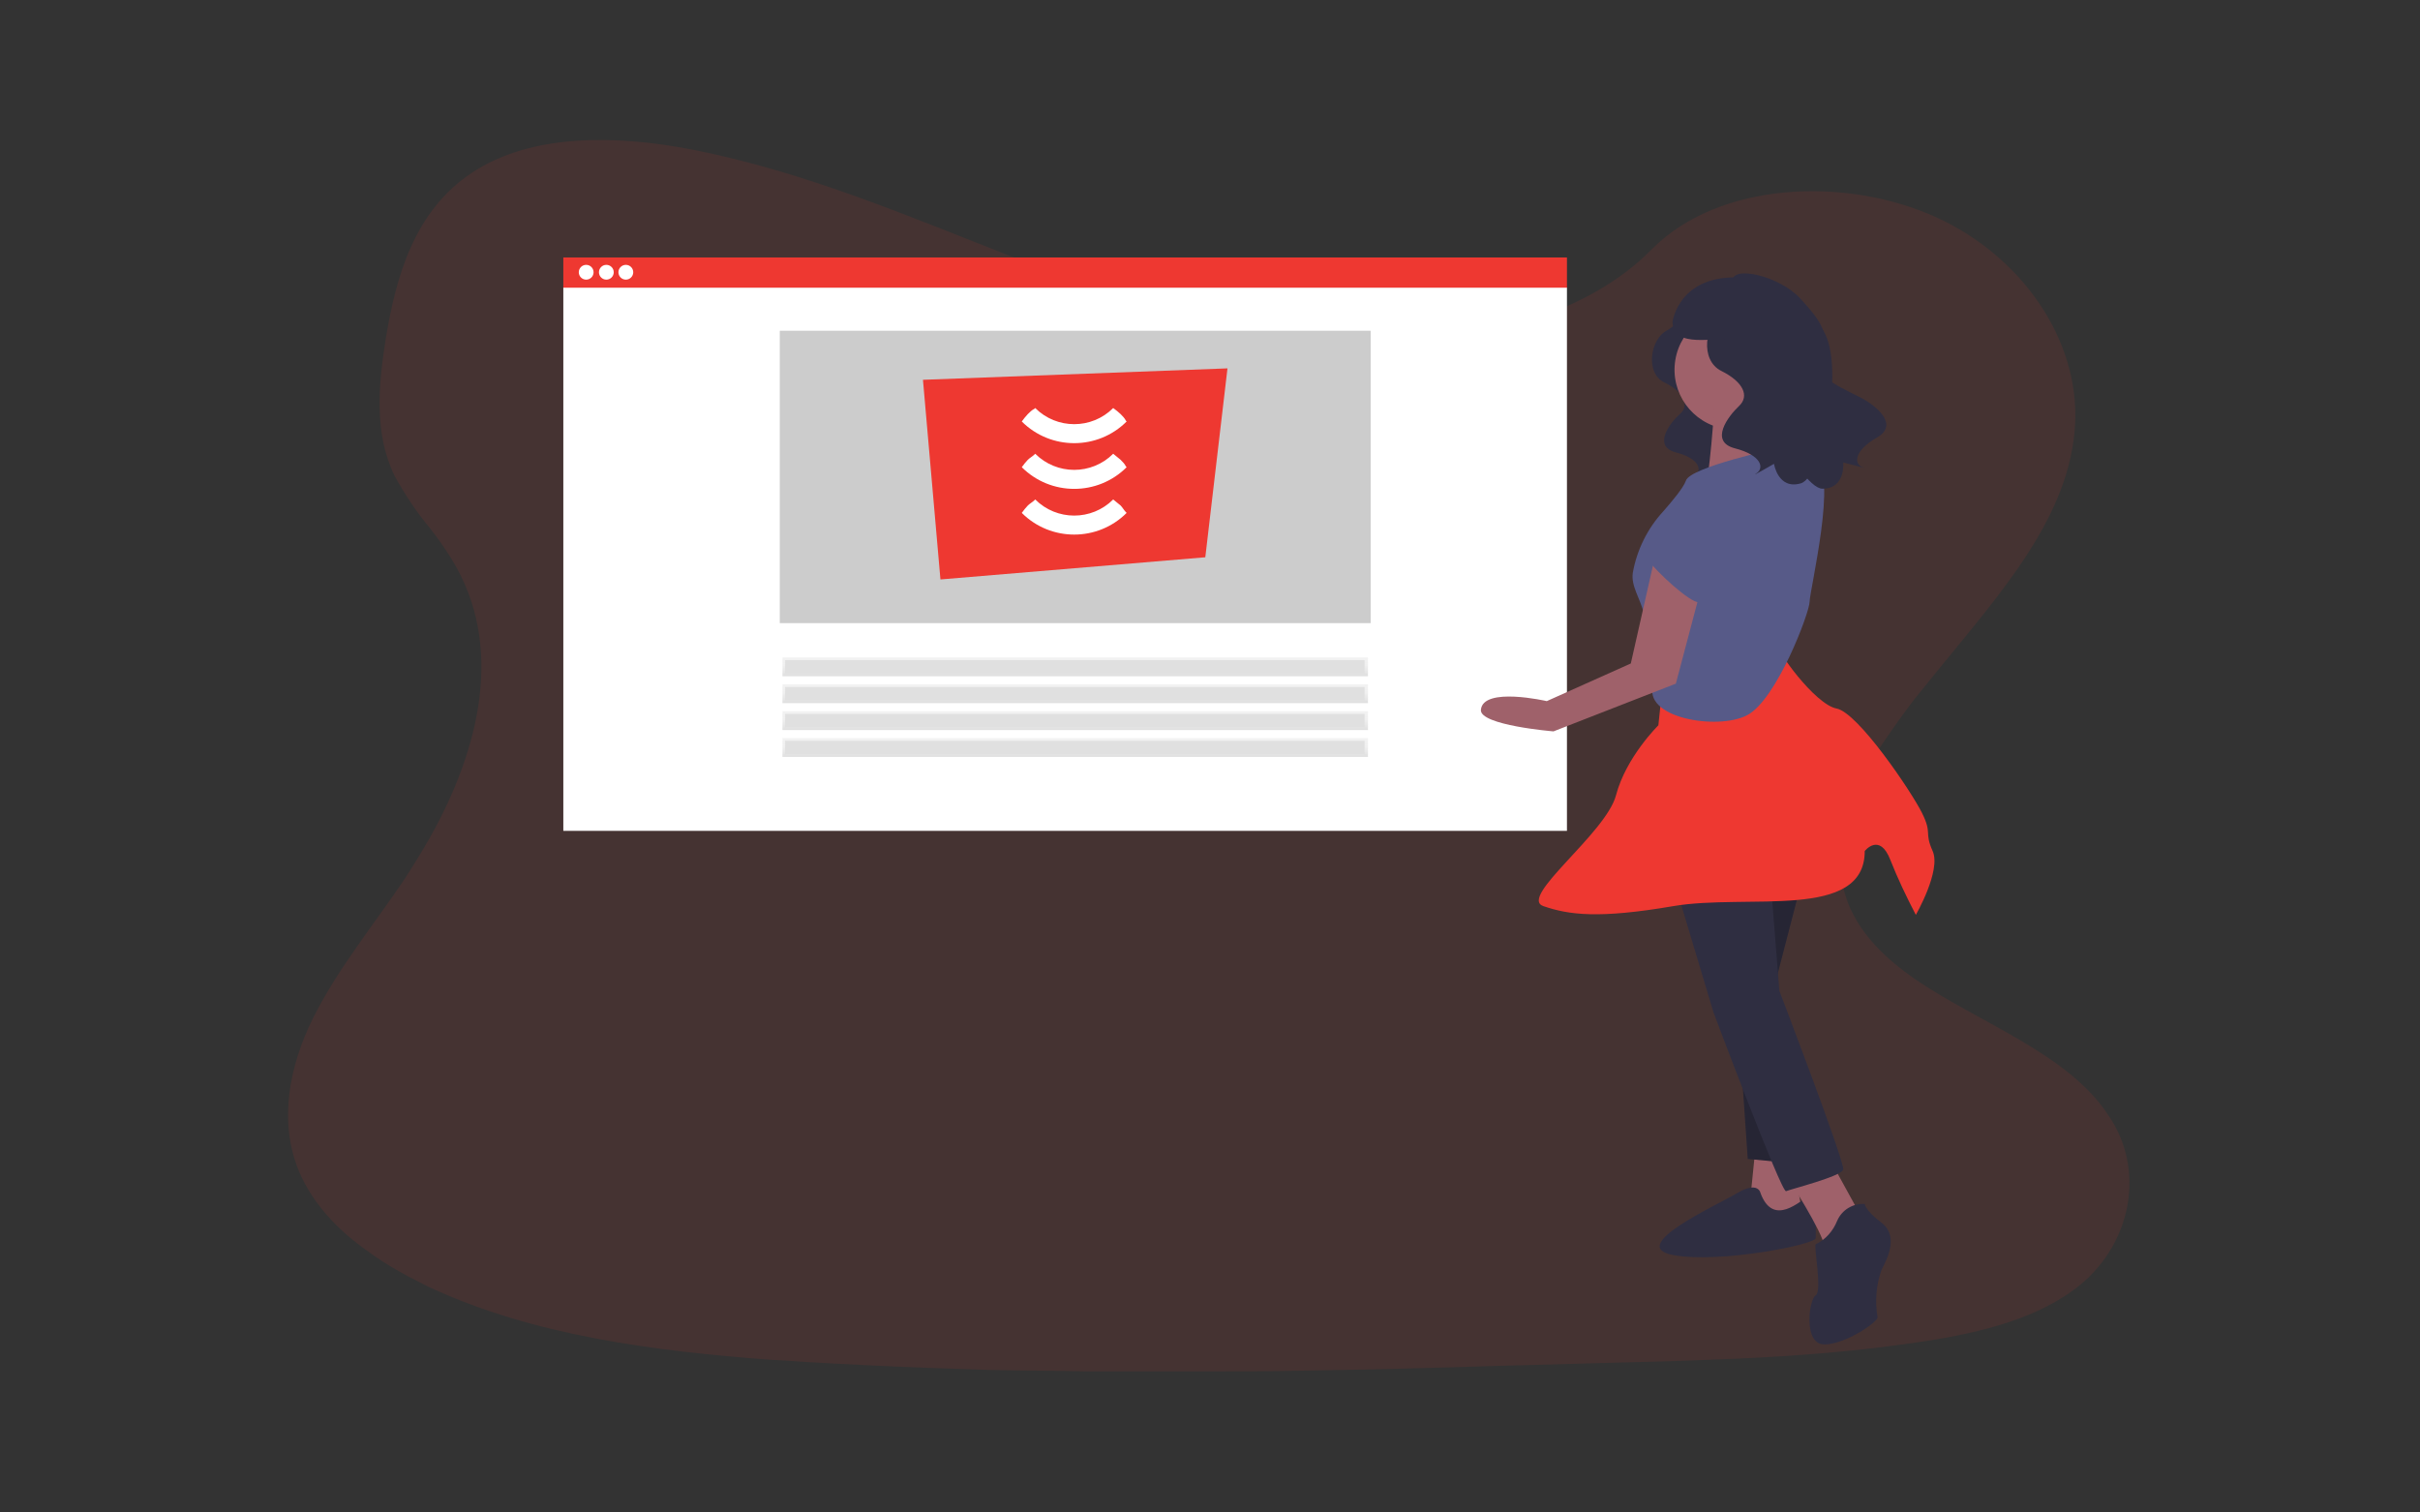 <?xml version="1.0" encoding="UTF-8"?> <svg xmlns="http://www.w3.org/2000/svg" xmlns:xlink="http://www.w3.org/1999/xlink" version="1.1" id="Ebene_1" x="0px" y="0px" viewBox="0 0 360 225" style="enable-background:new 0 0 360 225;" xml:space="preserve"><rect x="0" y="0" width="360" height="225" fill="#333333" stroke="none"/> <style type="text/css"> .st0{opacity:0.1;fill:#EE3831;enable-background:new ;} .st1{fill:#EE3831;} .st2{fill:#FFFFFF;} .st3{fill:#CCCCCC;} .st4{fill:url(#SVGID_1_);} .st5{fill:url(#SVGID_00000024685205554408766120000001836538167088094111_);} .st6{fill:url(#SVGID_00000015343202848158444650000005193181641272144775_);} .st7{fill:url(#SVGID_00000096755666912657382240000012112658592153160638_);} .st8{fill:#E0E0E0;} .st9{fill:#2F2E41;} .st10{fill:#9F616A;} .st11{opacity:0.2;enable-background:new ;} .st12{fill:#575A88;} .st13{fill-rule:evenodd;clip-rule:evenodd;fill:#EE3831;} </style> <path class="st0" d="M309.5,191.1c-6.1,5-14.7,7.1-23,8.4l-1.4,0.2c-8.7,1.3-17.5,2-26.4,2.4c-4.7,0.2-9.5,0.4-14.2,0.5l-3.7,0.1 l-14.5,0.4c-4.7,0.1-9.4,0.3-14.2,0.4c-6.1,0.2-12.1,0.3-18.2,0.4c-4.7,0.1-9.5,0.1-14.2,0.1c-6.1,0-12.1,0-18.2,0 c-4.7-0.1-9.5-0.1-14.2-0.2c-6.1-0.2-12.1-0.4-18.2-0.7c-4.1-0.2-8.2-0.4-12.3-0.7l-1.9-0.1c-17.6-1.3-35.5-3.6-51-10.8l-0.4-0.2 l-0.6-0.3c-2.8-1.4-5.5-2.9-8.1-4.8c-4.6-3.2-8.3-7.2-10.3-11.9c-3.1-7.4-1.5-15.7,2.1-22.9s8.9-13.7,13.5-20.5 c1.3-2,2.6-4.1,3.8-6.2c7.5-13.3,11.2-28.7,3.3-41.5c-1-1.6-2.1-3.2-3.3-4.7c-2-2.4-3.7-5-5.2-7.7c-3.1-6.4-2.4-13.6-1.3-20.5 c1.5-9.1,4.2-18.9,12.8-24.6c8.9-5.9,21.5-5.6,32.5-3.5c17.1,3.3,33,10.2,48.9,16.4s32.7,11.9,50.2,12.5c3.8,0.1,7.5,0,11.3-0.4l0,0 c5-0.5,9.9-1.6,14.7-3.1c6.9-2.3,13.2-5.7,17.9-10.5c10-10.1,28.8-10.9,42.3-4.8c12.9,5.9,21.3,18.3,20.7,30.7 c-0.7,13.8-11,25.1-20.5,36.8c-1.1,1.4-2.3,2.8-3.4,4.2c-0.6,0.8-1.2,1.6-1.8,2.4l0,0c-1,1.4-2,2.8-3,4.3 c-4.8,7.3-8.2,16.2-4.9,24.1c1.9,4.4,5.4,7.8,9.7,10.8c9.6,6.6,22.9,11.1,28.9,20.4C319.1,173.9,317.2,184.7,309.5,191.1z"></path> <rect x="83.8" y="38.3" class="st1" width="149.3" height="4.6"></rect> <rect x="83.8" y="42.8" class="st2" width="149.3" height="80.8"></rect> <circle class="st2" cx="87.2" cy="40.5" r="1.1"></circle> <circle class="st2" cx="90.2" cy="40.5" r="1.1"></circle> <circle class="st2" cx="93.1" cy="40.5" r="1.1"></circle> <rect x="116" y="49.2" class="st3" width="87.9" height="43.5"></rect> <linearGradient id="SVGID_1_" gradientUnits="userSpaceOnUse" x1="159.96" y1="-702.58" x2="159.96" y2="-699.75" gradientTransform="matrix(1 0 0 -1 0 -602)"> <stop offset="0" style="stop-color:#808080;stop-opacity:0.25"></stop> <stop offset="0.54" style="stop-color:#808080;stop-opacity:0.12"></stop> <stop offset="1" style="stop-color:#808080;stop-opacity:0.1"></stop> </linearGradient> <rect x="116.4" y="97.8" class="st4" width="87.1" height="2.8"></rect> <linearGradient id="SVGID_00000121254297694915351580000004513421717563169410_" gradientUnits="userSpaceOnUse" x1="159.96" y1="-706.61" x2="159.96" y2="-703.79" gradientTransform="matrix(1 0 0 -1 0 -602)"> <stop offset="0" style="stop-color:#808080;stop-opacity:0.25"></stop> <stop offset="0.54" style="stop-color:#808080;stop-opacity:0.12"></stop> <stop offset="1" style="stop-color:#808080;stop-opacity:0.1"></stop> </linearGradient> <rect x="116.4" y="101.8" style="fill:url(#SVGID_00000121254297694915351580000004513421717563169410_);" width="87.1" height="2.8"></rect> <linearGradient id="SVGID_00000049943719999853277220000010012026526430456755_" gradientUnits="userSpaceOnUse" x1="159.96" y1="-710.64" x2="159.96" y2="-707.82" gradientTransform="matrix(1 0 0 -1 0 -602)"> <stop offset="0" style="stop-color:#808080;stop-opacity:0.25"></stop> <stop offset="0.54" style="stop-color:#808080;stop-opacity:0.12"></stop> <stop offset="1" style="stop-color:#808080;stop-opacity:0.1"></stop> </linearGradient> <rect x="116.4" y="105.8" style="fill:url(#SVGID_00000049943719999853277220000010012026526430456755_);" width="87.1" height="2.8"></rect> <linearGradient id="SVGID_00000129181553918595659850000007660979438630652547_" gradientUnits="userSpaceOnUse" x1="159.96" y1="-714.67" x2="159.96" y2="-711.85" gradientTransform="matrix(1 0 0 -1 0 -602)"> <stop offset="0" style="stop-color:#808080;stop-opacity:0.25"></stop> <stop offset="0.54" style="stop-color:#808080;stop-opacity:0.12"></stop> <stop offset="1" style="stop-color:#808080;stop-opacity:0.1"></stop> </linearGradient> <rect x="116.4" y="109.8" style="fill:url(#SVGID_00000129181553918595659850000007660979438630652547_);" width="87.1" height="2.8"></rect> <rect x="116.8" y="98.2" class="st8" width="86.2" height="2"></rect> <rect x="116.8" y="102.2" class="st8" width="86.2" height="2"></rect> <rect x="116.8" y="106.2" class="st8" width="86.2" height="2"></rect> <rect x="116.8" y="110.2" class="st8" width="86.2" height="2"></rect> <path class="st9" d="M249.9,46.4c0,0,0.4,1.5-2,2.8s-3.2,6.3-0.3,7.7s3.8,3.4,2.3,4.7s-4.1,4.8-0.6,5.7s3.9,2.6,2.9,3.4 s2.3-1.3,2.3-1.3s0.6,3.5,3.7,2.6s11.7-17.5,7.3-19.9S249.9,46.4,249.9,46.4z"></path> <polygon class="st10" points="261.2,170.2 260.3,179.1 264.4,181.6 268.2,181 266.3,170.2 "></polygon> <ellipse transform="matrix(0.16 -0.987 0.987 0.16 162.422 300.944)" class="st10" cx="258.1" cy="55" rx="8.9" ry="8.9"></ellipse> <path class="st10" d="M255.1,59.3c0,0-0.8,13.5-1.7,13.5s11.1-0.6,11.1-0.6s-5.1-8.9-2.5-11.7S255.1,59.3,255.1,59.3z"></path> <polygon class="st9" points="268.2,130.4 264.1,146.2 267.2,173.1 260,172.4 257.1,130.4 "></polygon> <polygon class="st11" points="268.2,130.4 264.1,146.2 267.2,173.1 260,172.4 257.1,130.4 "></polygon> <path class="st9" d="M261.9,177.5c0,0-0.3-1.9-3.5,0s-16.5,7.9-9.5,9.2s21.2-1.6,21.2-2.5s0.3-7-1-6.3S263.8,182.6,261.9,177.5z"></path> <path class="st10" d="M266,175.3c0,0,5.1,7.9,5.4,10.1s5.1-5.1,5.1-5.1l-4.5-8.2L266,175.3z"></path> <path class="st9" d="M249.2,131.6l5.7,19c0,0,10.1,26.9,10.8,26.6s8.2-2.2,8.5-3.2s-9.5-26.6-9.5-26.6l-1.3-16.4L249.2,131.6z"></path> <path class="st9" d="M277.4,179.1c-1.8-0.1-3.4,0.9-4.1,2.5c-0.6,1.5-1.7,2.8-3.2,3.5c-0.3,0.3,1,7,0,7.6s-1.9,7.3,1.3,7.3 s8.2-3.5,7.9-4.1c-0.4-2.3-0.2-4.8,0.6-7c1-1.9,2.5-5.1,0-7S277.4,179.1,277.4,179.1z"></path> <path class="st1" d="M247.3,102.2l-0.6,5.7c0,0-4.8,4.7-6.3,10.4s-14.6,15.2-10.8,16.5s8.2,1.9,19.3,0c11.1-1.9,28.5,2.2,28.5-8.2 c0,0,2.2-2.8,3.8,1.3c1.1,2.8,2.4,5.5,3.8,8.2c0,0,3.8-6.6,2.5-9.5s0-2.5-1.6-5.7s-9.5-14.9-12.7-15.5s-9.2-8.9-8.9-9.8 S247.3,102.2,247.3,102.2z"></path> <path class="st12" d="M264.4,66.7c0,0-13,2.8-13.6,4.8c-0.4,1.1-2,3-3.4,4.6c-2.3,2.5-3.9,5.7-4.5,9.1c-0.3,2,1.1,3.8,1.7,6.2 c1.9,7,3.3,5.2,1.4,10.3s9.5,7,13.9,4.7c4.4-2.3,9.3-15.3,9.3-16.9s4.3-19.5,0.8-20.7S264.4,66.7,264.4,66.7z"></path> <path class="st10" d="M246.4,81.9l-3.8,16.8l-12.5,5.6c0,0-9.5-2.2-9.8,1.3c-0.2,2.3,10.8,3.2,10.8,3.2l18.2-7.1l4.1-15.5 L246.4,81.9z"></path> <path class="st12" d="M250.8,75.6c0,0-7.9,4.8-6,7.3s6.6,6.7,7.9,6.7s2.2-7.6,2.2-9.8S250.8,75.6,250.8,75.6z"></path> <path class="st9" d="M258.7,43.5c0,0,0.5,1.6-2.3,3.1s-3.6,7-0.3,8.6c3.2,1.6,4.2,3.7,2.6,5.2s-4.5,5.3-0.6,6.3s4.4,2.9,3.2,3.7 s2.6-1.4,2.6-1.4s0.6,3.9,4,2.9s6.8-18.6,3-23.2C267.4,44.4,258.7,43.5,258.7,43.5z"></path> <path class="st9" d="M257.7,41.8c0-2.4,7.1-0.7,10.1,2.6c2.1,2.3,5.3,5.7,2.6,8.2s4.6,5.6,6.5,6.6s5.8,3.9,2.3,5.9s-3.4,4-2.1,4.4 s-2.9-0.7-2.9-0.7s0.4,3.9-3.1,3.9S257.5,53.3,259.9,48C262.2,42.9,257.7,41.8,257.7,41.8z"></path> <path class="st9" d="M259.2,41.3c-9.5-0.6-10.4,6.6-10.4,6.6c0.1,4.1,6.6,2.1,8.5,2.7c2.2-1.6,6.4-4.6,9.5-6.7 C264.5,42.4,261.9,41.5,259.2,41.3z"></path> <g id="Bildmarke"> <g id="Stage"> <polygon id="path-1-2" class="st13" points="137.3,56.5 182.6,54.8 179.3,82.9 139.9,86.2 "></polygon> </g> <g id="Identifikator"> <g id="Combined-Shape"> <path class="st2" d="M165.6,74.3c0.4,0.3,0.7,0.6,1.1,0.9l0,0c0.3,0.3,0.5,0.7,0.8,1l0,0l0.1,0.1c-4.3,4.3-11.3,4.3-15.6,0 c0,0,0,0,0,0l0,0c0.3-0.4,0.6-0.8,0.9-1.1l0,0c0.3-0.3,0.7-0.5,1-0.8l0,0l0.1-0.1C157.2,77.5,162.4,77.5,165.6,74.3L165.6,74.3 L165.6,74.3z M165.6,67.5c0.4,0.3,0.7,0.6,1.1,0.9l0,0c0.3,0.3,0.6,0.6,0.8,1l0,0l0.1,0.1c-4.3,4.3-11.3,4.3-15.6,0c0,0,0,0,0,0 l0,0c0.3-0.4,0.6-0.8,0.9-1.1l0,0c0.3-0.3,0.7-0.5,1-0.8l0,0l0.1-0.1C157.2,70.7,162.4,70.7,165.6,67.5L165.6,67.5L165.6,67.5z M165.6,60.7c0.4,0.3,0.8,0.6,1.1,0.9l0,0c0.3,0.3,0.6,0.6,0.8,1l0,0l0.1,0.1c-4.3,4.3-11.3,4.3-15.6,0c0,0,0,0,0,0l0,0 c0.3-0.4,0.6-0.8,0.9-1.1l0,0c0.3-0.3,0.6-0.6,1-0.8l0,0l0.1-0.1C157.2,63.9,162.4,63.9,165.6,60.7L165.6,60.7L165.6,60.7z"></path> </g> </g> </g> </svg> 